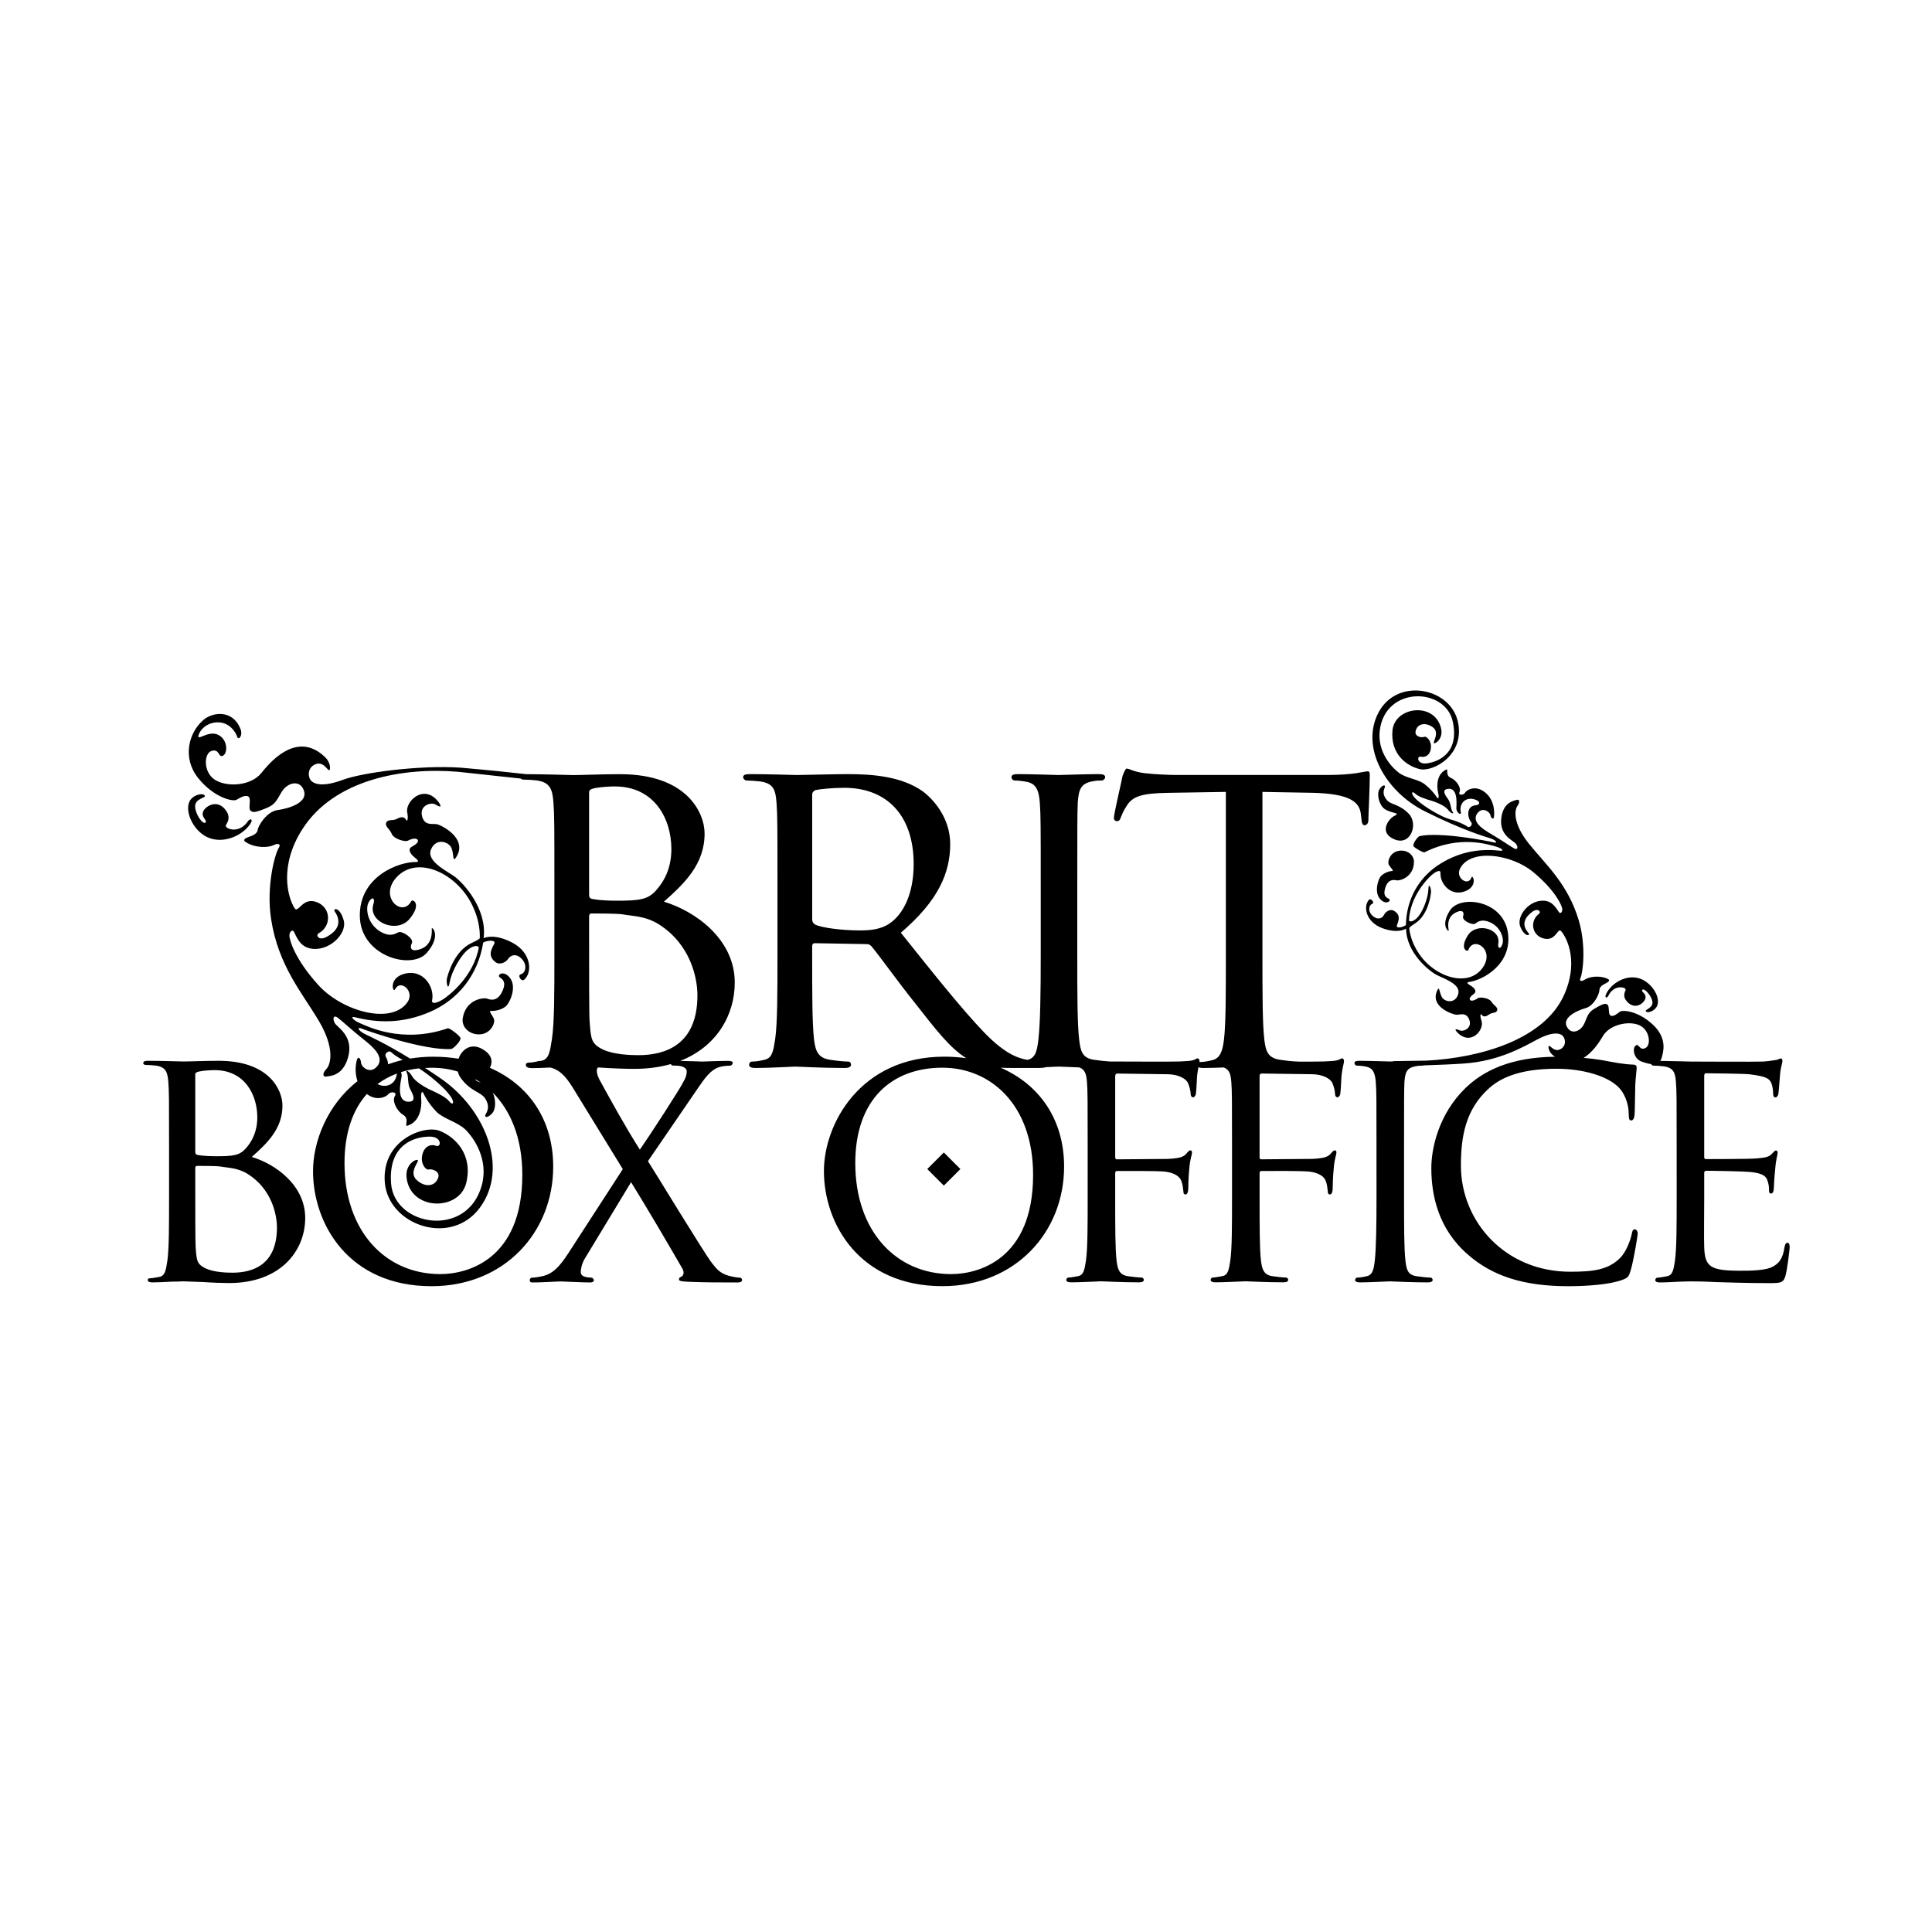 <?xml version="1.0" encoding="utf-8"?>
<!-- Generator: Adobe Illustrator 16.0.0, SVG Export Plug-In . SVG Version: 6.00 Build 0)  -->
<!DOCTYPE svg PUBLIC "-//W3C//DTD SVG 1.1//EN" "http://www.w3.org/Graphics/SVG/1.1/DTD/svg11.dtd">
<svg version="1.1" xmlns="http://www.w3.org/2000/svg" xmlns:xlink="http://www.w3.org/1999/xlink" x="0px" y="0px" width="85px"
	 height="85px" viewBox="0 0 85 85" enable-background="new 0 0 85 85" xml:space="preserve">
<g id="Background">
</g>
<g id="Guides">
</g>
<g id="Foreground">
	<path fill-rule="evenodd" clip-rule="evenodd" d="M60.722,39.557c-0.271-0.294-0.099-0.875,0.037-1.016
		c0.136-0.141,0.362-0.215,0.479-0.22c0.116-0.006-0.057-0.132-0.135-0.274c-0.079-0.143,0.062-0.627,0.555-0.624
		c0.322,0.002,0.548,0.23,0.55,0.479c0.003,0.692-0.628,0.86-0.765,0.829c-0.137-0.032-0.407-0.06-0.516,0.4
		c-0.06,0.251,0.03,0.345,0.174,0.413C61.243,39.612,60.993,39.851,60.722,39.557z M61.984,35.805
		c0.418,0.439,0.095,1.413-0.623,1.128c-0.718-0.285-0.29-0.914,0.012-1.051c0.14-0.063,0.061-0.099-0.021-0.119
		c-0.082-0.02-0.296-0.075-0.435-0.172c-0.242-0.17-0.356-0.645-0.232-0.857c0.124-0.212,0.296-0.232,0.235-0.08
		c-0.061,0.152-0.092,0.309,0.089,0.536C61.189,35.417,61.566,35.366,61.984,35.805z M70.763,43.806
		c-0.056,0.116-0.188,0.117-0.1-0.074c0.212-0.46,0.853-0.859,1.432-0.696c0.58,0.164,1.021,0.893,0.784,1.271
		c-0.112,0.179-0.396,0.286-0.471,0.185c-0.053-0.072,0.337-0.146,0.29-0.429s-0.39-0.637-0.452-0.502
		c-0.032,0.097,0.21,0.155,0.138,0.387c-0.067,0.19-0.438,0.501-0.794,0.127c-0.198-0.208-0.125-0.389-0.071-0.517
		C71.572,43.43,71.014,43.285,70.763,43.806z M61.332,46.685l1.431-0.022c2.395-0.126,5.162-0.936,6.043-2.874
		c0.644-1.414,0.172-2.479-0.122-2.822c-0.158-0.177-0.222,0.458-0.763,0.324c-0.541-0.135-0.62-0.785-0.214-1.085
		c0.112-0.083-0.035-0.281-0.293-0.09c-0.259,0.191-0.539,0.519-0.164,0.936c0.098,0.115-0.16,0.199-0.359-0.269
		c-0.199-0.468,0.389-1.209,1.057-1.155c0.272,0.025,0.431,0.174,0.626,0.486c0.075,0.119,0.174,0.018,0.158-0.13
		s-0.301-0.806-1.271-1.612c-0.97-0.806-2.781-1.051-3.227-0.154c-0.209,0.422,0.368,0.786,0.502,0.39
		c0.055-0.161,0.293,0.345-0.225,0.581c-0.66,0.3-1.161-0.305-1.136-0.777c0.014-0.144-0.143-0.121-0.39,0.087
		c-0.172,0.146-0.954,0.94-0.997,2.002c0.051,0.059,0.162,0.058,0.334-0.096c0.257-0.23,0.511-0.899,0.52-1.267
		c0.009-0.367,0.123-0.05,0.118,0.087c-0.005,0.138-0.115,1.02-0.693,1.394c-0.107,0.069-0.214,0.139-0.268,0.207
		c0.039,0.365,0.171,0.755,0.447,1.157c0.712,1.037,2.18,1.474,2.793,0.581c0.541-0.787-0.411-1.397-0.637-0.771
		c-0.04,0.109-0.402-0.038-0.028-0.634c0.374-0.597,1.47-0.312,1.345,0.355c-0.038,0.202,0.088,0.282,0.18,0.027
		c0.092-0.255-0.09-0.828-0.648-1.003c-0.279-0.088-0.424,0.005-0.545,0.095c-0.121,0.089-0.594-0.135-0.537-0.311
		c0.057-0.176-0.011-0.286-0.205-0.223c-0.194,0.063-0.543,0.241-0.425,0.835c0.017,0.085-0.394-0.19,0.056-0.883
		s2.326-0.45,2.544,0.965c0.218,1.416-1.132,2.12-1.711,2.187c-0.133,0.019-0.059,0.083,0.083,0.166
		c0.141,0.083,0.287,0.243,0.14,0.351c-0.147,0.109-0.24,0.218-0.166,0.282c0.075,0.065,0.25-0.023,0.336-0.087
		s0.5-0.009,0.599,0.159c0.097,0.168,0.294,0.236,0.25,0.376c-0.044,0.139-0.211,0.076-0.358,0.184
		c-0.147,0.109-0.254,0.108-0.325,0.013c-0.07-0.095-0.071,0.087-0.008,0.26c0.141,0.39-0.461,1.129-1.061,0.517
		c-0.139-0.151-0.093-0.179,0.106-0.091c0.158,0.07,0.553-0.102,0.422-0.459c-0.13-0.357-0.396-0.228-0.557-0.229
		c-0.161-0.001-1.207-0.347-0.852-1.08c0.1-0.208,0.083,0.112,0.206,0.315c0.124,0.203,0.593,0.296,0.714-0.154
		c0.122-0.451-0.695-0.688-0.993-0.856c-0.297-0.167-1.287-0.946-1.303-2.016c0,0-0.328,0.243-1.042-0.018s-0.855-0.941-0.597-1.242
		c0.093-0.108,0.28,0.127,0.143,0.175s-0.213,0.345,0.062,0.555c0.214,0.163,0.397,0.067,0.465-0.076
		c0.068-0.144,0.271-0.267,0.427-0.182c0.409,0.222,0.119,0.594,0.135,0.688c0.017,0.095,0.271,0.041,0.4-0.055
		c0.023-1.18,0.606-2.145,1.536-2.712c0.93-0.567,1.817-0.647,2.619-0.56c0.189,0.021,0.063-0.113-0.203-0.184
		c-0.266-0.07-1.586-0.531-3.126,0.253c-0.058,0.03-0.426-0.179-0.49-0.265c-0.064-0.086,0.177-0.412,0.259-0.445
		c0.921-0.2,3.062,0.221,3.262,0.274c0.199,0.053,0.121-0.089-0.128-0.173c-0.249-0.083-1.186-0.339-2.901-1.196
		s-2.851-2.81-2.028-4.353s3.136-1.089,3.482,0.392c0.347,1.481-1.09,2.249-1.676,2.107s-1.297-0.671-1.196-1.708
		c0.102-1.037,1.842-1.272,2.135-0.095c0.115,0.463-0.261,0.714-0.314,0.66s0.27-0.466-0.048-0.699
		c-0.319-0.232-0.693-0.165-0.758,0.186c-0.04,0.217,0.247,0.292,0.387,0.235c0.082-0.034,0.315,0.155,0.289,0.481
		c-0.026,0.327-0.25,0.439-0.443,0.395c-0.193-0.044-0.166,0.336,0.232,0.296c0.398-0.04,1.499-0.355,1.169-1.853
		c-0.329-1.494-2.961-1.567-3.208,0.394c-0.121,0.958,0.536,1.648,0.855,1.88c0.318,0.232,0.827,0.271,1.103,0.481
		c0.276,0.21,0.489,0.48,0.55,0.582c0.062,0.102,0.116,0.048,0.055-0.214s-0.071-0.802,0.357-0.999
		c0.117-0.059-0.053,0.253,0.2,0.36c0.252,0.107,0.472,0.439,0.391,0.62c-0.081,0.18,0.186,0.143,0.241,0.036
		c0.054-0.107,0.447-0.371,0.892-0.004c0.444,0.366,0.399,0.974,0.375,1.085c-0.024,0.111-0.123,0.051-0.154-0.1
		c-0.031-0.15-0.38-0.387-0.593-0.043c-0.213,0.345,0.226,0.649,0.622,0.877c0.396,0.229,0.862,0.552,1.018,0.637
		c0.156,0.084,0.186-0.057,0.077-0.204c-0.108-0.147-0.76-0.36-0.638-1.171c0.099-0.661,0.538-0.718,0.667-0.76
		s0.163,0.093,0.037,0.267c-0.126,0.173-0.214,0.759,0.504,1.658c0.718,0.899,1.705,1.743,2.191,3.363
		c0.338,1.126,0.188,2.311,0.079,2.547c-0.057,0.122,0.018,0.187,0.197,0.068s0.622-0.198,0.989-0.036
		c0.159,0.07,0.031,0.15-0.085,0.21c-0.117,0.059-0.268,0.144-0.267,0.29c0.001,0.146-0.226,0.688-0.603,0.793
		s-1.141,0.441-0.773,0.906c0.2,0.253,0.583,0.103,0.732-0.274c0.149-0.377,0.186-0.472,0.497-0.648
		c0.311-0.176,0.408-0.208,0.504-0.132c0.096,0.076,0.012,0.432,0.143,0.482c0.131,0.05,0.291-0.095,0.403-0.178
		s0.797-0.042,1.457,0.58c0.66,0.622,0.428,1.238,0.39,1.41c-0.017,0.073-0.041,0.131-0.072,0.177
		c0.58,0.005,1.272,0.029,1.34,0.029c0.091,0,2.88,0.015,3.184,0c0.258-0.016,0.5-0.061,0.606-0.076
		c0.061-0.015,0.121-0.061,0.182-0.061c0.046,0,0.061,0.061,0.061,0.121c0,0.091-0.076,0.243-0.106,0.607
		c-0.015,0.121-0.045,0.697-0.076,0.849c-0.015,0.061-0.061,0.137-0.121,0.137c-0.076,0-0.106-0.061-0.106-0.167
		c0-0.091-0.015-0.303-0.076-0.455c-0.091-0.212-0.228-0.303-0.955-0.394c-0.228-0.03-1.774-0.046-1.925-0.046
		c-0.061,0-0.076,0.046-0.076,0.137v3.502c0,0.091,0,0.137,0.076,0.137c0.167,0,1.925,0,2.229-0.03
		c0.318-0.03,0.516-0.046,0.652-0.182c0.091-0.091,0.152-0.167,0.197-0.167c0.046,0,0.076,0.03,0.076,0.106
		c0,0.076-0.076,0.288-0.106,0.712c-0.03,0.258-0.061,0.743-0.061,0.834c0,0.106-0.03,0.242-0.121,0.242
		c-0.061,0-0.091-0.045-0.091-0.121c0-0.121,0-0.258-0.061-0.424c-0.046-0.182-0.167-0.333-0.683-0.395
		c-0.364-0.045-1.789-0.061-2.016-0.061c-0.076,0-0.091,0.046-0.091,0.091v1.077c0,0.44-0.016,1.94,0,2.198
		c0.03,0.864,0.273,1.031,1.592,1.031c0.349,0,0.985,0,1.334-0.136c0.349-0.151,0.531-0.379,0.606-0.895
		c0.03-0.151,0.061-0.197,0.137-0.197c0.075,0,0.091,0.106,0.091,0.197s-0.106,0.97-0.182,1.243
		c-0.091,0.333-0.228,0.333-0.743,0.333c-1,0-1.774-0.03-2.32-0.045c-0.561-0.03-0.91-0.03-1.106-0.03c-0.03,0-0.288,0-0.576,0.015
		c-0.258,0.015-0.561,0.031-0.773,0.031c-0.136,0-0.212-0.031-0.212-0.106c0-0.045,0.03-0.106,0.106-0.106
		c0.121,0,0.288-0.046,0.409-0.061c0.258-0.045,0.288-0.303,0.349-0.682c0.076-0.531,0.076-1.546,0.076-2.79V50.4
		c0-2.001,0-2.365-0.031-2.774c-0.03-0.44-0.106-0.652-0.545-0.712c-0.106-0.016-0.333-0.031-0.455-0.031
		c-0.033,0-0.075-0.033-0.095-0.068c-0.126-0.015-0.267-0.058-0.407-0.106c-0.395-0.136-0.437-0.684-0.22-0.732
		c0.103-0.023,0.138,0.259,0.388,0.127s0.182-0.802-0.287-1.003c-0.469-0.201-1.297-0.025-1.594,0.483
		c-0.243,0.417-0.528,0.762-0.848,0.958c0.271,0.024,0.545,0.056,0.803,0.099c0.5,0.091,0.925,0.182,1.365,0.197
		c0.136,0,0.167,0.061,0.167,0.137c0,0.106-0.03,0.258-0.061,0.728c-0.015,0.424-0.015,1.137-0.03,1.319
		c-0.015,0.197-0.076,0.273-0.152,0.273c-0.091,0-0.106-0.091-0.106-0.273c0-0.5-0.212-1.016-0.561-1.289
		c-0.47-0.394-1.44-0.712-2.623-0.712c-1.713,0-2.532,0.455-3.002,0.895c-0.985,0.91-1.198,2.062-1.198,3.366
		c0,2.471,1.956,4.669,4.806,4.669c1.001,0,1.668-0.076,2.199-0.606c0.288-0.288,0.47-0.834,0.515-1.077
		c0.031-0.136,0.046-0.182,0.137-0.182c0.061,0,0.122,0.091,0.122,0.182c0,0.091-0.182,1.213-0.319,1.653
		c-0.076,0.242-0.106,0.288-0.333,0.379c-0.546,0.212-1.546,0.288-2.411,0.288c-2.001,0-3.35-0.47-4.396-1.38
		c-1.304-1.122-1.622-2.592-1.622-3.82c0-0.864,0.318-2.365,1.501-3.518c0.787-0.757,1.967-1.354,3.939-1.378l-0.084-0.061
		c-0.195-0.148-0.238-0.412-0.175-0.418c0.062-0.006,0.253,0.307,0.525,0.132c0.272-0.174,0.178-0.519,0.03-0.61
		c-0.148-0.091-0.457-0.136-1.1,0.211c-0.64,0.346-1.69,0.933-3.157,1.041c-0.432,0.032-1.141,0.066-1.823,0.086
		c-0.012,0.007-0.025,0.011-0.037,0.011c-0.091,0-0.182,0-0.334,0.031c-0.364,0.075-0.439,0.257-0.47,0.712
		c-0.015,0.409-0.015,0.773-0.015,2.774v2.274c0,1.243,0,2.259,0.061,2.79c0.046,0.379,0.091,0.622,0.485,0.682
		c0.197,0.03,0.485,0.061,0.606,0.061c0.076,0,0.106,0.061,0.106,0.106c0,0.061-0.061,0.106-0.212,0.106
		c-0.743,0-1.607-0.046-1.667-0.046c-0.076,0-0.91,0.046-1.319,0.046c-0.137,0-0.212-0.031-0.212-0.106
		c0-0.045,0.03-0.106,0.106-0.106c0.121,0,0.288-0.031,0.409-0.061c0.258-0.061,0.303-0.303,0.349-0.682
		c0.061-0.531,0.076-1.546,0.076-2.79V50.4c0-2.001,0-2.365-0.03-2.774c-0.03-0.44-0.136-0.637-0.424-0.698
		c-0.152-0.03-0.318-0.045-0.41-0.045c-0.061,0-0.106-0.061-0.106-0.106c0-0.076,0.061-0.106,0.212-0.106
		c0.439,0,1.273,0.03,1.349,0.03l0.101-0.002L61.332,46.685z M64.564,36.37c0.09,0.067,0.259-0.084,0.154-0.208
		c-0.161-0.19-0.224-0.707,0.218-0.735c0.179-0.012,0.236-0.188-0.105-0.27c-0.341-0.082-0.65,0.167-0.559,0.6
		c0.027,0.127-0.208,0.007-0.198-0.214s0.066-0.914-0.39-0.834c-0.26,0.045-0.103,0.277,0.025,0.45
		c0.128,0.172,0.111,0.439,0.2,0.56c0.089,0.121-0.08,0.072-0.201-0.092c-0.122-0.165-0.481-0.326-0.754-0.405
		c-0.272-0.079-0.557-0.176-0.698-0.312c-0.141-0.136-0.238,0.002,0.107,0.308c0.346,0.305,1.059,0.727,1.442,0.831
		C64.19,36.152,64.475,36.302,64.564,36.37z M55.542,34.841v7.178c0,1.649,0,2.996,0.081,3.7c0.06,0.502,0.14,0.824,0.682,0.905
		c0.241,0.04,0.642,0.08,0.803,0.08l0.034,0.003c0.545,0,0.999-0.001,1.109-0.007c0.258-0.016,0.485-0.016,0.607-0.061
		c0.076-0.016,0.136-0.076,0.182-0.076c0.061,0,0.091,0.061,0.091,0.121c0,0.091-0.061,0.243-0.106,0.607
		c-0.015,0.121-0.03,0.697-0.061,0.849c-0.015,0.061-0.061,0.137-0.122,0.137c-0.061,0-0.106-0.061-0.106-0.152
		c0-0.106-0.045-0.318-0.121-0.485c-0.076-0.167-0.395-0.379-0.91-0.379l-2.183-0.03c-0.076,0-0.106,0.03-0.106,0.136v3.517
		c0,0.076,0,0.121,0.091,0.121l1.819-0.015c0.228,0,0.425,0,0.607-0.016c0.318-0.03,0.5-0.075,0.622-0.227
		c0.061-0.076,0.121-0.137,0.167-0.137c0.061,0,0.076,0.046,0.076,0.106c0,0.076-0.091,0.288-0.121,0.712
		c-0.03,0.258-0.045,0.773-0.045,0.864c0,0.121-0.03,0.258-0.122,0.258c-0.076,0-0.091-0.061-0.091-0.121
		c-0.015-0.137-0.03-0.319-0.091-0.47c-0.061-0.182-0.273-0.349-0.682-0.409c-0.333-0.046-1.911-0.031-2.138-0.031
		c-0.076,0-0.091,0.031-0.091,0.122v1.031c0,1.273,0,2.289,0.061,2.79c0.046,0.379,0.122,0.622,0.485,0.682
		c0.197,0.03,0.485,0.061,0.606,0.061c0.076,0,0.106,0.061,0.106,0.106c0,0.061-0.061,0.106-0.212,0.106
		c-0.743,0-1.607-0.046-1.668-0.046c-0.076,0-0.91,0.046-1.319,0.046c-0.136,0-0.212-0.031-0.212-0.106
		c0-0.045,0.03-0.106,0.106-0.106c0.121,0,0.288-0.046,0.409-0.061c0.258-0.045,0.288-0.303,0.349-0.682
		c0.076-0.531,0.076-1.546,0.076-2.79V50.4c0-2.001,0-2.365-0.03-2.774c-0.024-0.357-0.079-0.564-0.334-0.662
		c-0.329,0.012-0.671,0.023-0.89,0.023c-0.104,0-0.177-0.011-0.222-0.036c-0.018,0.087-0.039,0.197-0.056,0.341
		c-0.016,0.121-0.031,0.697-0.061,0.849c-0.015,0.061-0.061,0.137-0.121,0.137s-0.106-0.061-0.106-0.152
		c0-0.106-0.045-0.318-0.121-0.485c-0.076-0.167-0.394-0.379-0.91-0.379l-2.183-0.03c-0.076,0-0.106,0.03-0.106,0.136v3.517
		c0,0.076,0,0.121,0.091,0.121l1.819-0.015c0.228,0,0.424,0,0.606-0.016c0.318-0.03,0.5-0.075,0.622-0.227
		c0.061-0.076,0.121-0.137,0.167-0.137c0.061,0,0.075,0.046,0.075,0.106c0,0.076-0.091,0.288-0.121,0.712
		c-0.03,0.258-0.045,0.773-0.045,0.864c0,0.121-0.03,0.258-0.121,0.258c-0.076,0-0.091-0.061-0.091-0.121
		c-0.015-0.137-0.03-0.319-0.091-0.47c-0.061-0.182-0.273-0.349-0.682-0.409c-0.333-0.046-1.91-0.031-2.138-0.031
		c-0.076,0-0.091,0.031-0.091,0.122v1.031c0,1.273,0,2.289,0.061,2.79c0.045,0.379,0.121,0.622,0.485,0.682
		c0.197,0.03,0.485,0.061,0.607,0.061c0.076,0,0.106,0.061,0.106,0.106c0,0.061-0.061,0.106-0.212,0.106
		c-0.743,0-1.607-0.046-1.667-0.046c-0.076,0-0.91,0.046-1.319,0.046c-0.136,0-0.212-0.031-0.212-0.106
		c0-0.045,0.03-0.106,0.106-0.106c0.122,0,0.288-0.046,0.409-0.061c0.258-0.045,0.288-0.303,0.349-0.682
		c0.076-0.531,0.076-1.546,0.076-2.79V50.4c0-2.001,0-2.365-0.03-2.774c-0.025-0.36-0.081-0.568-0.341-0.665
		c-0.49-0.017-0.861-0.035-0.905-0.035c-0.043,0-0.274,0.011-0.565,0.024c-0.064,0.025-0.172,0.036-0.342,0.036h-0.843H44.56
		c-0.199,0-0.376-0.004-0.536-0.012c1.687,0.732,2.792,2.257,2.792,4.351c0,2.88-2.138,5.261-5.352,5.261
		c-3.653,0-5.215-2.744-5.215-5.064c0-2.077,1.607-5.033,5.292-5.033c0.334,0,0.659,0.023,0.973,0.067
		c-0.699-0.428-1.321-1.226-2.257-2.425c-0.744-0.925-1.528-2.031-1.911-2.493c-0.08-0.081-0.121-0.101-0.241-0.101l-2.252-0.04
		c-0.08,0-0.121,0.04-0.121,0.141v0.402c0,1.649,0,2.976,0.081,3.68c0.061,0.502,0.161,0.824,0.704,0.905
		c0.241,0.04,0.623,0.08,0.784,0.08c0.12,0,0.14,0.081,0.14,0.141c0,0.08-0.08,0.141-0.281,0.141c-0.965,0-2.091-0.061-2.171-0.061
		c-0.021,0-1.207,0.061-1.75,0.061c-0.181,0-0.281-0.04-0.281-0.141c0-0.061,0.04-0.141,0.141-0.141c0.161,0,0.382-0.04,0.543-0.08
		c0.342-0.081,0.382-0.402,0.462-0.905c0.101-0.704,0.101-2.051,0.101-3.7v-3.016c0-2.654,0-3.137-0.041-3.679
		c-0.04-0.583-0.141-0.865-0.724-0.945c-0.141-0.02-0.442-0.041-0.603-0.041c-0.061,0-0.141-0.08-0.141-0.14
		c0-0.101,0.081-0.141,0.281-0.141c0.805,0,1.991,0.04,2.091,0.04c0.181,0,1.669-0.04,2.212-0.04c1.126,0,2.373,0.101,3.298,0.744
		c0.442,0.321,1.227,1.146,1.227,2.333c0,1.267-0.523,2.493-2.172,3.901c1.448,1.81,2.674,3.357,3.7,4.423
		c0.876,0.896,1.442,1.099,1.872,1.171c0.362-0.085,0.422-0.407,0.482-0.91c0.081-0.704,0.101-2.051,0.101-3.7v-3.016
		c0-2.654,0-3.137-0.04-3.679c-0.04-0.583-0.181-0.845-0.563-0.925c-0.201-0.04-0.422-0.061-0.543-0.061
		c-0.081,0-0.141-0.08-0.141-0.14c0-0.101,0.081-0.141,0.281-0.141c0.583,0,1.689,0.04,1.79,0.04c0.08,0,1.227-0.04,1.769-0.04
		c0.201,0,0.282,0.04,0.282,0.141c0,0.06-0.081,0.14-0.141,0.14c-0.121,0-0.242,0-0.443,0.041c-0.482,0.101-0.583,0.342-0.623,0.945
		c-0.02,0.542-0.02,1.025-0.02,3.679v3.016c0,1.649,0,2.996,0.081,3.7c0.06,0.502,0.121,0.824,0.643,0.905
		c0.22,0.034,0.524,0.067,0.712,0.077c0.865,0.003,2.818,0.011,3.064-0.001c0.258-0.016,0.485-0.016,0.606-0.061
		c0.076-0.016,0.136-0.076,0.182-0.076c0.061,0,0.091,0.061,0.091,0.121c0,0.013-0.001,0.027-0.003,0.042l0.035-0.002
		c0.098,0,0.21-0.015,0.32-0.036l0.081-0.017l0.122-0.028c0.362-0.081,0.462-0.422,0.522-0.925c0.081-0.704,0.081-2.051,0.081-3.7
		v-7.178l-2.554,0.041c-1.105,0.02-1.528,0.141-1.79,0.542c-0.201,0.302-0.221,0.422-0.281,0.543
		c-0.041,0.141-0.101,0.161-0.181,0.161c-0.04,0-0.121-0.041-0.121-0.141c0-0.181,0.362-1.709,0.382-1.85
		c0.041-0.101,0.121-0.322,0.181-0.322c0.121,0,0.302,0.141,0.784,0.201c0.502,0.06,1.186,0.08,1.388,0.08h6.669
		c0.582,0,0.983-0.04,1.264-0.08c0.262-0.041,0.426-0.081,0.509-0.081c0.082,0,0.082,0.101,0.082,0.201
		c0,0.522-0.062,1.75-0.062,1.95c0,0.141-0.083,0.221-0.165,0.221c-0.083,0-0.124-0.061-0.144-0.301l-0.02-0.181
		c-0.06-0.523-0.442-0.905-2.127-0.945L55.542,34.841z M35.733,34.962v5.489c0,0.101,0.041,0.161,0.121,0.221
		c0.262,0.141,1.167,0.262,1.951,0.262c0.422,0,0.905-0.02,1.327-0.302c0.604-0.402,1.066-1.307,1.066-2.614
		c0-2.131-1.166-3.358-3.056-3.358c-0.523,0-1.086,0.061-1.267,0.101C35.793,34.801,35.733,34.861,35.733,34.962z M37.629,51.173
		c0,3.002,1.804,4.882,4.215,4.882c1.198,0,3.608-0.637,3.608-4.366c0-3.093-1.88-4.715-3.987-4.715
		C39.237,46.974,37.629,48.368,37.629,51.173z M8.591,51.385v0.712c0,1,0,2.547,0.015,2.744c0.045,0.622,0.045,0.773,0.455,0.97
		c0.364,0.167,0.925,0.182,1.167,0.182c0.879,0,1.956-0.333,1.956-1.986c0-0.576-0.228-1.683-1.273-2.35
		c-0.455-0.288-0.879-0.273-1.198-0.333c-0.167-0.03-0.834-0.03-1.046-0.03C8.621,51.294,8.591,51.325,8.591,51.385z M8.591,47.276
		v3.396c0,0.091,0.03,0.122,0.091,0.137C8.758,50.824,9,50.87,9.5,50.87c0.743,0,1.031-0.03,1.304-0.333
		c0.288-0.318,0.516-0.758,0.516-1.379c0-0.986-0.546-2.077-1.88-2.077c-0.152,0-0.47,0.015-0.682,0.061
		C8.636,47.17,8.591,47.201,8.591,47.276z M7.438,52.674V50.4c0-2.001,0-2.365-0.03-2.774c-0.03-0.44-0.106-0.682-0.545-0.743
		c-0.106-0.015-0.333-0.03-0.455-0.03c-0.045,0-0.106-0.03-0.106-0.076c0-0.076,0.061-0.106,0.212-0.106
		c0.607,0,1.471,0.03,1.546,0.03c0.318,0,0.94-0.03,1.562-0.03c2.229,0,2.805,1.289,2.805,1.971c0,1.016-0.667,1.652-1.349,2.259
		c1.016,0.303,2.35,1.228,2.35,2.683c0,1.44-1.077,2.865-3.351,2.865c-0.243,0-0.728-0.015-1.152-0.045
		c-0.424-0.015-0.803-0.03-0.864-0.03c-0.03,0-0.273,0.015-0.545,0.015c-0.273,0.015-0.591,0.031-0.804,0.031
		c-0.136,0-0.212-0.031-0.212-0.106c0-0.045,0.03-0.076,0.106-0.076c0.121,0,0.288-0.045,0.409-0.061
		c0.258-0.045,0.288-0.333,0.349-0.712C7.438,54.933,7.438,53.917,7.438,52.674z M25.918,40.311v0.945c0,1.327,0,3.378,0.02,3.639
		c0.061,0.825,0.061,1.025,0.604,1.287c0.482,0.221,1.227,0.241,1.548,0.241c1.166,0,2.594-0.442,2.594-2.634
		c0-0.764-0.301-2.232-1.689-3.117c-0.603-0.382-1.166-0.362-1.589-0.442c-0.221-0.041-1.105-0.041-1.387-0.041
		C25.959,40.19,25.918,40.23,25.918,40.311z M25.918,34.861v4.504c0,0.121,0.041,0.161,0.121,0.181
		c0.101,0.021,0.422,0.081,1.086,0.081c0.985,0,1.367-0.041,1.729-0.442c0.382-0.422,0.684-1.005,0.684-1.83
		c0-1.307-0.724-2.755-2.493-2.755c-0.202,0-0.624,0.02-0.905,0.081C25.979,34.721,25.918,34.761,25.918,34.861z M24.391,42.02
		v-3.016c0-2.654,0-3.137-0.041-3.679c-0.04-0.583-0.141-0.905-0.724-0.986c-0.141-0.02-0.442-0.04-0.603-0.04
		c-0.04,0-0.088-0.017-0.117-0.046l-2.74-0.296c-2.391-0.209-5.457,0.313-6.868,2.531c-1.03,1.618-0.637,3.001-0.336,3.472
		c0.162,0.244,0.351-0.522,0.988-0.265s0.623,1.065,0.075,1.363c-0.152,0.083-0.006,0.351,0.344,0.161
		c0.35-0.189,0.748-0.541,0.36-1.116c-0.1-0.157,0.23-0.216,0.393,0.39c0.163,0.606-0.683,1.412-1.491,1.231
		c-0.329-0.078-0.498-0.287-0.683-0.702c-0.07-0.158-0.209-0.052-0.215,0.132s0.23,1.037,1.278,2.19
		c1.047,1.152,3.22,1.763,3.919,0.743c0.328-0.48-0.314-1.024-0.547-0.564c-0.095,0.187-0.299-0.472,0.375-0.671
		c0.858-0.254,1.367,0.572,1.255,1.146c-0.042,0.173,0.154,0.173,0.492-0.04c0.236-0.149,1.328-0.986,1.562-2.277
		c-0.052-0.081-0.188-0.099-0.425,0.06c-0.354,0.237-0.78,1.012-0.854,1.459c-0.074,0.448-0.159,0.041-0.129-0.126
		c0.03-0.167,0.315-1.228,1.087-1.585c0.143-0.066,0.286-0.133,0.363-0.207c0.015-0.453-0.08-0.953-0.349-1.492
		c-0.693-1.39-2.412-2.177-3.316-1.19c-0.796,0.87,0.263,1.78,0.646,1.053c0.067-0.127,0.485,0.115-0.075,0.78
		c-0.56,0.666-1.852,0.129-1.583-0.666c0.081-0.24-0.06-0.36-0.216-0.064c-0.156,0.296-0.032,1.027,0.62,1.339
		c0.326,0.155,0.519,0.066,0.682-0.022c0.163-0.089,0.704,0.268,0.603,0.473c-0.1,0.205-0.036,0.351,0.212,0.308
		c0.248-0.044,0.706-0.202,0.663-0.948c-0.006-0.107,0.449,0.3-0.22,1.07s-2.922,0.15-2.945-1.618
		c-0.023-1.769,1.749-2.397,2.468-2.379c0.167,0,0.086-0.092-0.073-0.217c-0.158-0.125-0.308-0.346-0.11-0.454
		c0.198-0.107,0.331-0.225,0.251-0.316c-0.081-0.093-0.309-0.014-0.426,0.049c-0.116,0.063-0.614-0.075-0.704-0.297
		c-0.09-0.222-0.32-0.339-0.242-0.502c0.078-0.163,0.271-0.057,0.469-0.164s0.33-0.088,0.399,0.041
		c0.069,0.128,0.102-0.095,0.055-0.316c-0.105-0.501,0.758-1.302,1.386-0.45c0.143,0.209,0.083,0.235-0.146,0.094
		c-0.182-0.113-0.693,0.029-0.595,0.489c0.098,0.459,0.445,0.347,0.642,0.376c0.197,0.029,1.416,0.631,0.856,1.468
		c-0.159,0.236-0.083-0.152-0.198-0.421c-0.116-0.27-0.674-0.465-0.9,0.065c-0.226,0.53,0.732,0.961,1.068,1.217
		c0.334,0.256,1.411,1.378,1.247,2.689c0,0,0.443-0.24,1.271,0.201c0.828,0.441,0.884,1.297,0.517,1.622
		c-0.133,0.117-0.321-0.203-0.145-0.239s0.32-0.385,0.019-0.689c-0.233-0.236-0.474-0.151-0.581,0.013
		c-0.107,0.164-0.377,0.28-0.554,0.149c-0.461-0.342-0.042-0.747-0.046-0.865c-0.004-0.119-0.324-0.096-0.499-0.001
		c-0.231,1.438-1.11,2.519-2.344,3.052c-1.235,0.534-2.333,0.479-3.299,0.234c-0.228-0.058-0.097,0.128,0.216,0.26
		c0.313,0.132,1.849,0.922,3.866,0.228c0.076-0.026,0.49,0.293,0.554,0.409c0.063,0.117-0.287,0.473-0.393,0.5
		c-1.161,0.086-3.707-0.797-3.942-0.896c-0.235-0.099-0.163,0.089,0.126,0.233c0.215,0.107,0.876,0.396,1.999,1.085
		c0.321-0.053,0.661-0.082,1.021-0.082c0.383,0,0.753,0.03,1.109,0.088c0.147-0.413,0.549-0.709,1.046-0.426
		c0.444,0.252,0.469,0.569,0.335,0.827c1.683,0.733,2.785,2.257,2.785,4.347c0,2.88-2.138,5.261-5.352,5.261
		c-3.654,0-5.215-2.744-5.215-5.064c0-1.285,0.615-2.907,1.957-3.957c-0.152-0.432-0.054-0.866-0.017-0.965
		c0.049-0.132,0.159-0.041,0.171,0.149c0.012,0.189,0.398,0.539,0.717,0.154c0.32-0.385-0.164-0.832-0.609-1.179
		c-0.445-0.348-0.959-0.823-1.136-0.954c-0.177-0.131-0.236,0.038-0.129,0.235c0.108,0.199,0.868,0.571,0.58,1.542
		c-0.235,0.792-0.781,0.786-0.947,0.815c-0.165,0.029-0.183-0.143,0.001-0.333s0.392-0.892-0.332-2.114
		c-0.723-1.223-1.786-2.424-2.102-4.489c-0.22-1.436,0.167-2.859,0.341-3.128c0.09-0.14,0.01-0.232-0.229-0.117
		s-0.794,0.135-1.215-0.126c-0.182-0.113-0.012-0.189,0.141-0.242c0.152-0.052,0.352-0.13,0.375-0.309
		c0.023-0.179,0.395-0.803,0.874-0.866c0.479-0.063,1.472-0.343,1.102-0.975c-0.201-0.343-0.696-0.226-0.943,0.209
		s-0.309,0.544-0.719,0.707s-0.534,0.184-0.639,0.075c-0.104-0.109,0.06-0.53-0.091-0.614c-0.151-0.084-0.372,0.066-0.523,0.148
		c-0.152,0.083-0.982-0.086-1.682-0.959c-0.7-0.873-0.435-1.979,0.229-2.554c0.421-0.364,1.3-0.458,1.634,0.397
		c0.117,0.299-0.095,0.52-0.149,0.337c-0.053-0.182-0.348-0.679-0.929-0.628c-0.432,0.038-0.669,0.31-0.749,0.512
		c-0.159,0.403,0.391-0.197,0.85,0.037c0.459,0.234,0.417,0.912,0.144,0.934c-0.13,0.01-0.124-0.34-0.453-0.223
		s-0.36,0.95,0.179,1.276c0.539,0.326,1.582,0.254,2.031-0.317c0.832-1.055,1.864-1.629,2.828-0.658
		c0.213,0.215,0.219,0.545,0.143,0.542c-0.078-0.003-0.257-0.419-0.62-0.252c-0.362,0.166-0.307,0.604-0.142,0.741
		c0.165,0.137,0.535,0.245,1.381-0.069c0.841-0.313,3.356-0.652,5.168-0.532c1.199,0.105,2.152,0.202,2.888,0.287
		c0.811,0,1.957,0.04,2.057,0.04c0.422,0,1.247-0.04,2.071-0.04c2.956,0,3.72,1.709,3.72,2.614c0,1.347-0.885,2.191-1.79,2.996
		c1.347,0.402,3.117,1.628,3.117,3.559c0,1.41-0.778,2.81-2.399,3.446c0.439,0.006,0.872,0.029,0.977,0.029
		c0.122,0,0.667-0.03,1.122-0.03c0.151,0,0.212,0.03,0.212,0.091c0,0.045-0.046,0.121-0.137,0.121c-0.106,0-0.303,0.015-0.455,0.061
		c-0.379,0.121-0.622,0.455-1.001,1.016l-2.138,3.123c0.258,0.394,2.532,4.139,2.82,4.488c0.212,0.272,0.364,0.455,0.758,0.561
		c0.182,0.045,0.379,0.076,0.455,0.076c0.076,0,0.106,0.045,0.106,0.106s-0.061,0.106-0.182,0.106c-0.818,0-1.456,0-2.183-0.031
		c-0.349-0.015-0.409-0.045-0.409-0.106c0-0.045,0.03-0.091,0.076-0.106c0.076-0.015,0.197-0.151,0.076-0.364
		c-0.728-1.258-1.455-2.501-2.259-3.805l-2.047,3.381c-0.121,0.212-0.167,0.439-0.167,0.576c0,0.121,0.091,0.182,0.212,0.212
		c0.075,0.016,0.182,0.031,0.242,0.031c0.076,0,0.122,0.061,0.122,0.121s-0.076,0.091-0.167,0.091c-0.318,0-1.198-0.046-1.319-0.046
		c-0.106,0-0.773,0.046-1.213,0.046c-0.106,0-0.121-0.046-0.121-0.091c0-0.061,0.03-0.121,0.106-0.121
		c0.106,0,0.303-0.031,0.5-0.076c0.394-0.106,0.667-0.349,1.092-1l2.396-3.699l-2.123-3.457c-0.303-0.5-0.561-0.864-1.016-1
		l-0.049-0.013c-0.288,0.014-0.583,0.026-0.796,0.026c-0.181,0-0.282-0.04-0.282-0.141c0-0.061,0.041-0.101,0.141-0.101
		c0.1,0,0.224-0.023,0.342-0.046c0.031-0.017,0.082-0.027,0.158-0.029l0.043-0.006c0.342-0.061,0.382-0.442,0.462-0.945
		C24.391,45.016,24.391,43.668,24.391,42.02z M29.513,46.814c-0.479,0.137-1.019,0.212-1.624,0.212c-0.322,0-0.965-0.02-1.528-0.06
		l-0.051-0.002c-0.038,0.038-0.054,0.092-0.054,0.146c0,0.122,0.061,0.288,0.136,0.424c0.561,1.016,1.062,1.941,1.759,3.047
		c0.394-0.561,1.804-2.729,1.925-3.002c0.106-0.182,0.137-0.303,0.137-0.455c0-0.091-0.091-0.167-0.228-0.212
		c-0.136-0.031-0.288-0.031-0.364-0.031C29.569,46.882,29.531,46.853,29.513,46.814z M15.157,51.173
		c0,3.002,1.804,4.882,4.215,4.882c1.198,0,3.608-0.637,3.608-4.366c0-1.615-0.513-2.829-1.302-3.62
		c0.138,0.289,0.143,0.7-0.005,0.887c-0.188,0.238-0.402,0.233-0.301,0.058c0.101-0.176,0.166-0.362-0.016-0.67
		c-0.183-0.309-0.652-0.311-1.087-0.92c-0.061-0.084-0.102-0.18-0.126-0.279c-0.368-0.113-0.754-0.169-1.149-0.169
		c-0.1,0-0.198,0.002-0.294,0.008c0.218,0.142,0.448,0.296,0.692,0.464c1.95,1.342,3.003,3.925,1.731,5.671
		c-1.272,1.746-4.022,0.792-4.191-1.078s1.72-2.562,2.412-2.289s1.471,1.044,1.168,2.294c-0.303,1.251-2.471,1.239-2.626-0.251
		c-0.061-0.586,0.442-0.828,0.498-0.753c0.056,0.076-0.41,0.524-0.061,0.863c0.35,0.339,0.818,0.321,0.958-0.097
		c0.086-0.258-0.251-0.4-0.433-0.354c-0.106,0.027-0.358-0.243-0.271-0.638c0.088-0.395,0.381-0.493,0.61-0.406
		c0.229,0.087,0.26-0.383-0.233-0.402c-0.494-0.019-1.894,0.178-1.748,2.065c0.146,1.883,3.353,2.425,3.992,0.069
		c0.312-1.15-0.373-2.107-0.723-2.446c-0.35-0.338-0.965-0.473-1.266-0.777c-0.301-0.305-0.515-0.671-0.573-0.806
		c-0.058-0.134-0.133-0.079-0.104,0.253s-0.05,0.993-0.608,1.16c-0.153,0.052,0.109-0.3-0.182-0.475
		c-0.291-0.174-0.501-0.618-0.372-0.825c0.13-0.206-0.203-0.207-0.288-0.085c-0.076,0.109-0.507,0.326-0.942-0.01
		C15.519,48.828,15.157,49.841,15.157,51.173z M21.157,47.634c-0.075-0.052-0.152-0.101-0.23-0.146
		c-0.019,0.035,0.042,0.068,0.106,0.094C21.062,47.593,21.106,47.611,21.157,47.634z M18.432,47.004
		c-0.276,0.031-0.541,0.086-0.791,0.166c0.026,0.059,0.041,0.133,0.025,0.214c-0.051,0.269-0.238,1.106,0.333,1.087
		c0.326-0.011,0.173-0.321,0.047-0.554c-0.127-0.233-0.06-0.556-0.149-0.72c-0.088-0.163,0.11-0.075,0.23,0.147
		s0.533,0.481,0.852,0.625c0.319,0.144,0.651,0.311,0.8,0.501c0.148,0.191,0.292,0.038-0.079-0.395
		C19.416,47.742,18.873,47.284,18.432,47.004z M17.46,47.232c-0.31,0.116-0.596,0.271-0.853,0.464l0.067,0.029
		C17.041,47.87,17.421,47.676,17.46,47.232z M17.075,46.823c0.204-0.074,0.417-0.137,0.64-0.188
		c-0.258-0.142-0.437-0.277-0.506-0.345c-0.098-0.098-0.331,0.058-0.224,0.227C17.034,46.594,17.067,46.706,17.075,46.823z
		 M10.908,36.131c0.088-0.131,0.25-0.11,0.109,0.108c-0.339,0.527-1.19,0.904-1.871,0.605c-0.681-0.3-1.095-1.267-0.74-1.689
		c0.168-0.2,0.534-0.281,0.607-0.146c0.053,0.097-0.437,0.12-0.428,0.475c0.009,0.355,0.367,0.846,0.467,0.691
		c0.056-0.113-0.231-0.226-0.102-0.497c0.114-0.221,0.622-0.537,0.992-0.02c0.207,0.289,0.086,0.497-0.001,0.645
		S10.511,36.725,10.908,36.131z M22.456,43.052c0.281,0.406-0.029,1.087-0.22,1.236c-0.191,0.149-0.48,0.2-0.624,0.187
		c-0.143-0.013,0.047,0.171,0.119,0.358c0.072,0.188-0.184,0.756-0.785,0.667c-0.394-0.058-0.631-0.376-0.59-0.681
		c0.115-0.847,0.916-0.944,1.078-0.882c0.162,0.062,0.487,0.143,0.699-0.401c0.116-0.297,0.022-0.427-0.141-0.534
		C21.828,42.895,22.175,42.646,22.456,43.052z M41.525,50.704l0.729,0.729l-0.729,0.729l-0.729-0.729L41.525,50.704z"/>
</g>
</svg>

